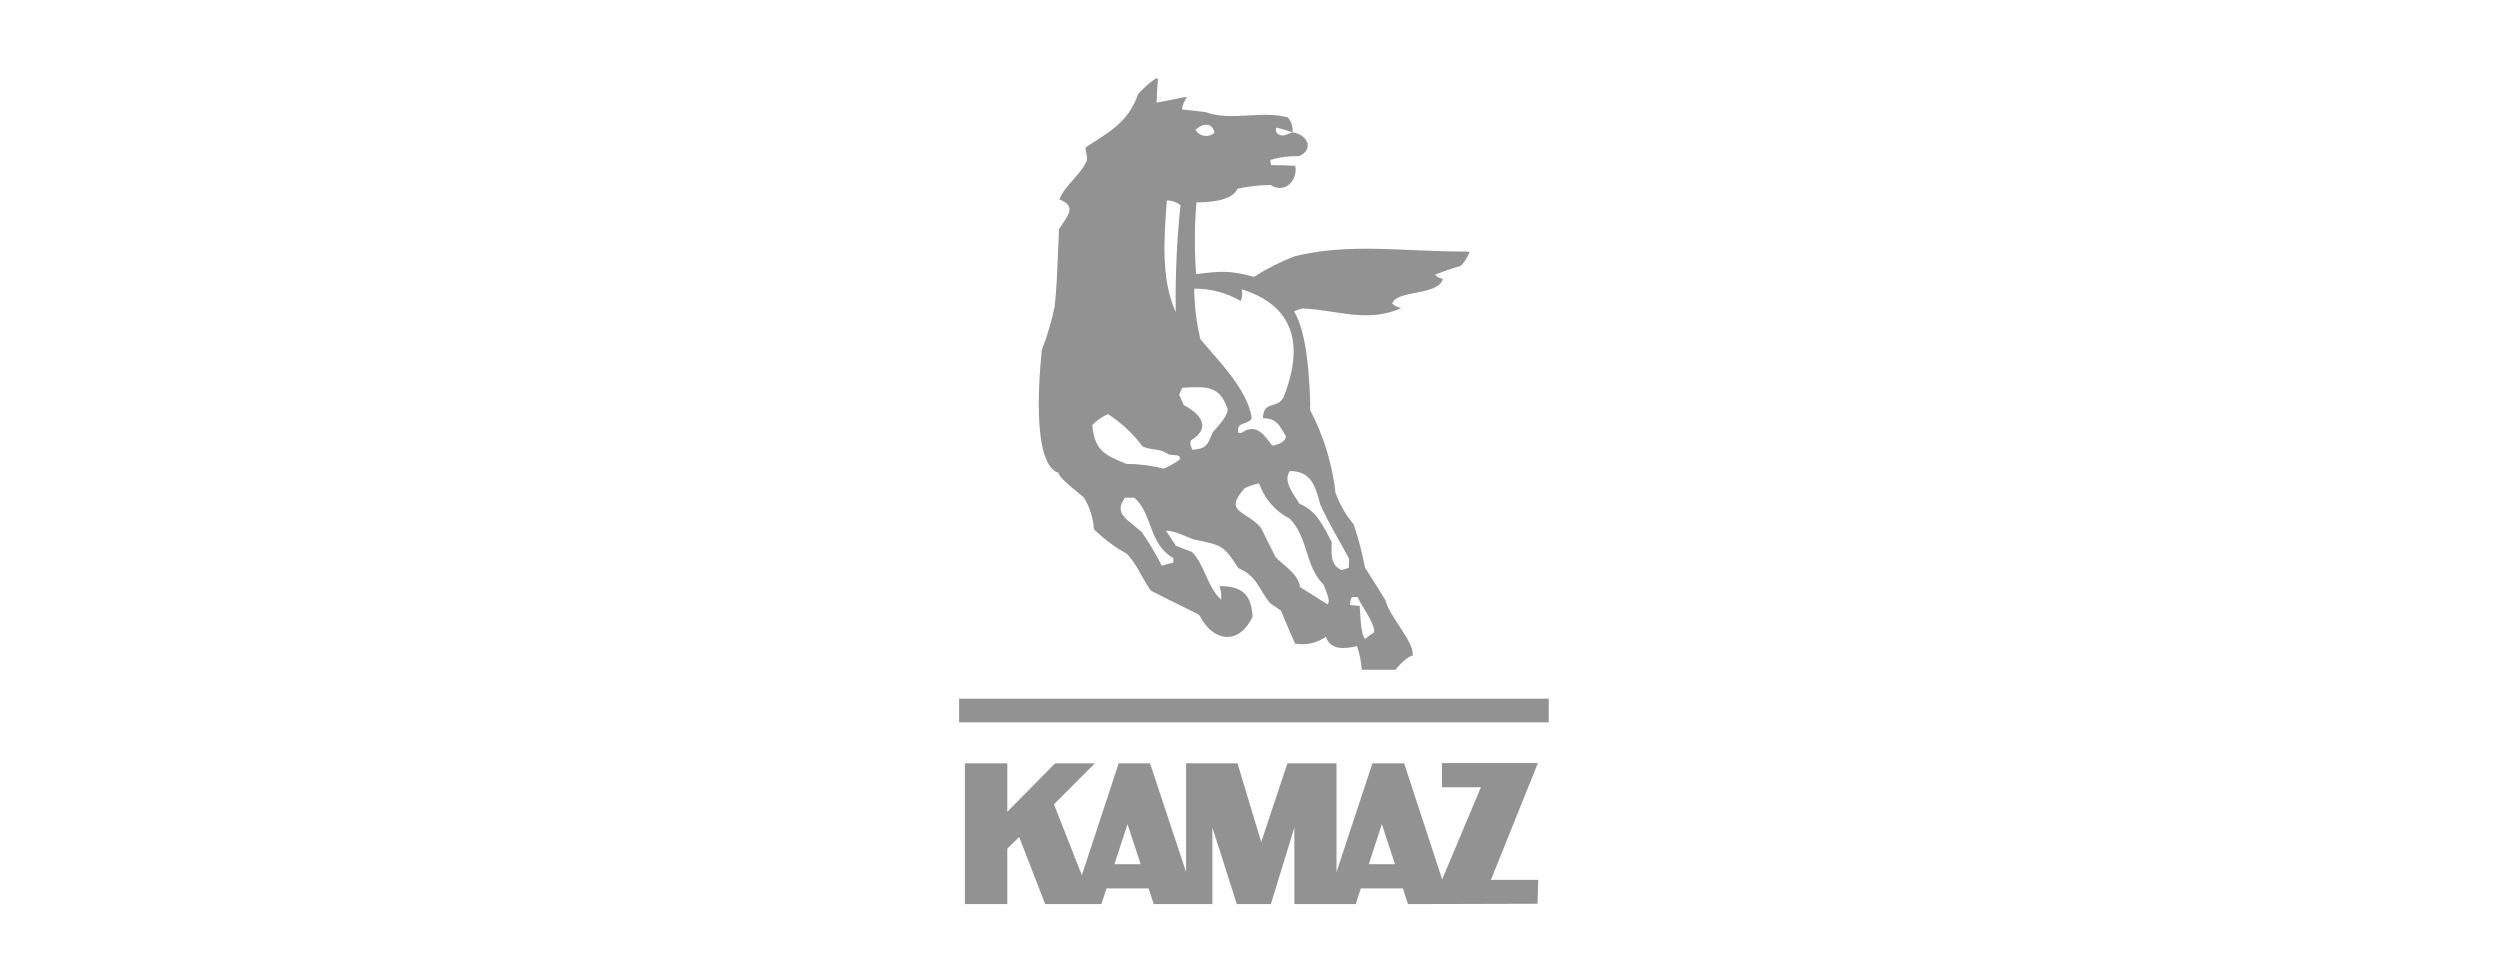<?xml version="1.0" encoding="UTF-8"?> <svg xmlns="http://www.w3.org/2000/svg" width="318" height="124" viewBox="0 0 318 124" fill="none"><g clip-path="url(#clip0_152_12)"><path fill-rule="evenodd" clip-rule="evenodd" d="M173.22 85.175C173.143 84.155 172.939 83.149 172.613 82.179C171 82.57 169.213 82.7 168.65 80.999C167.509 81.796 166.1 82.108 164.73 81.867C164.114 80.469 163.507 79.071 162.934 77.673C162.457 77.326 161.98 77.022 161.547 76.709C160.107 74.973 159.934 73.306 157.531 72.264C155.571 69.294 155.485 69.381 151.782 68.6C150.732 68.2 149.431 67.506 148.313 67.506C148.703 68.113 149.136 68.773 149.579 69.424C150.229 69.685 150.923 69.945 151.625 70.215C153.238 71.83 153.499 74.556 155.329 76.293C155.39 75.705 155.316 75.111 155.112 74.556C157.991 74.556 159.118 75.563 159.335 78.394C157.679 82.11 154.279 81.71 152.579 78.263C152.102 77.916 149.223 76.605 146.396 75.129C145.26 73.601 144.661 71.769 143.3 70.414C141.775 69.581 140.376 68.534 139.146 67.306C139.046 65.885 138.612 64.507 137.879 63.286C137.359 62.808 134.653 60.803 134.653 60.151C131.132 59.031 132.234 47.258 132.52 44.523C133.209 42.749 133.751 40.923 134.142 39.061C134.402 36.456 134.402 36.456 134.705 29.154C135.798 27.418 137.056 26.28 134.749 25.36C135.529 23.441 137.541 22.217 138.278 20.341C138.278 19.56 138.062 19.204 138.062 18.77C141.201 16.72 143.508 15.54 144.774 11.962C145.429 11.221 146.172 10.562 146.986 10L147.289 10C147.202 11.007 147.159 12.006 147.116 13.056C150.255 12.483 150.585 12.31 150.992 12.353C150.636 12.807 150.411 13.351 150.342 13.925C151.348 14.011 152.345 14.142 153.395 14.272C156.621 15.453 160.454 14.011 163.802 14.932C164.034 15.186 164.208 15.488 164.311 15.816C164.414 16.145 164.445 16.492 164.4 16.833C166.473 17.146 167.123 19.117 165.198 19.864C163.975 19.826 162.753 19.988 161.581 20.341C161.59 20.563 161.619 20.784 161.668 21.001C162.666 21.001 163.715 21.044 164.764 21.088C165.111 22.963 163.411 24.709 161.625 23.528C160.202 23.545 158.784 23.705 157.393 24.005C156.742 25.62 153.559 25.742 152.189 25.742C151.936 28.778 151.922 31.829 152.146 34.867C155.242 34.477 156.482 34.381 159.509 35.215C161.13 34.179 162.85 33.307 164.643 32.61C171.442 30.873 178.857 31.993 185.839 31.993C186.203 31.987 186.568 32.002 186.931 32.037C186.686 32.708 186.298 33.318 185.795 33.825C184.681 34.131 183.589 34.511 182.526 34.963C182.811 35.22 183.157 35.399 183.532 35.484C182.916 37.663 177.643 36.838 177.079 38.627C177.416 38.911 177.818 39.105 178.25 39.191C173.914 41.11 170.237 39.452 165.701 39.235C165.328 39.325 164.963 39.444 164.608 39.591C166.221 42.352 166.542 47.518 166.664 51.547C166.642 51.763 166.642 51.981 166.664 52.198C168.372 55.459 169.461 59.01 169.872 62.669C170.397 64.136 171.178 65.497 172.179 66.689C172.791 68.484 173.272 70.321 173.619 72.186C174.486 73.531 175.353 74.929 176.221 76.327C176.793 78.559 179.924 81.65 179.69 83.395C179.169 83.395 177.756 84.758 177.539 85.192H173.203M172.899 77.091C172.96 76.985 173.055 76.903 173.168 76.857C173.48 77.386 175.007 79.696 174.781 80.443C174.388 80.693 174.011 80.969 173.654 81.268C173.038 80.66 173.038 77.994 172.951 77.083M173.168 76.857C173.075 76.909 173 76.988 172.951 77.083L171.737 76.952C171.71 76.603 171.785 76.252 171.954 75.945H172.691C172.833 76.258 172.992 76.562 173.168 76.857ZM168.832 76.857L165.363 74.677C165.146 73.019 163.403 72.021 162.267 70.883C161.616 69.615 161 68.356 160.393 67.132C158.477 64.901 155.554 65.213 158.303 62.114C158.89 61.821 159.515 61.61 160.159 61.489C160.831 63.442 162.237 65.055 164.079 65.986C166.481 68.522 165.952 71.969 168.355 74.365C168.485 74.712 169.395 76.674 168.832 76.848M170.618 72.507C169.092 71.76 169.395 70.284 169.395 68.93C168.268 66.88 167.522 65.005 165.302 64.085C164.634 62.965 163.117 61.228 164.07 59.917C166.863 59.917 167.34 61.975 167.947 64.198C169.04 66.594 170.393 68.825 171.616 71.091C171.579 71.469 171.564 71.849 171.572 72.229L170.653 72.516M147.775 71.951C147.039 70.5 146.207 69.099 145.286 67.757C143.673 66.142 141.496 65.448 143.109 63.303H144.288C146.639 65.361 146.075 69.199 149.249 70.987V71.552C148.729 71.682 148.252 71.821 147.775 71.951ZM148.018 59.613C146.464 59.216 144.868 59.012 143.265 59.005C140.386 57.824 139.258 57.269 138.929 54.073C139.496 53.474 140.181 52.998 140.941 52.675C142.637 53.774 144.126 55.164 145.338 56.782C146.517 57.347 147.515 56.956 148.694 57.824C149.787 57.911 149.787 57.911 150.047 58.041C150.04 58.176 150.055 58.311 150.09 58.441C149.449 58.913 148.753 59.307 148.018 59.613ZM151.677 57.217C151.461 56.696 151.331 56.6 151.461 56.036C154.062 54.464 152.857 52.719 150.593 51.547C150.377 51.06 150.16 50.626 149.986 50.192C150.116 49.888 150.246 49.576 150.377 49.324C153.559 49.15 155.172 49.02 156.178 52.12C155.953 53.214 154.956 54.169 154.253 55.002C153.559 56.661 153.473 57.052 151.651 57.225M161.807 56.661C160.714 55.176 159.717 53.778 157.887 55.089C157.757 55.054 157.622 55.039 157.488 55.046C157.271 53.518 158.624 54.178 159.223 53.214C158.746 49.584 154.886 45.79 152.683 43.133C152.184 41.03 151.923 38.878 151.903 36.717C153.982 36.703 156.027 37.245 157.826 38.288C158.011 37.816 158.059 37.302 157.965 36.803C166.239 39.408 165.059 46.068 163.238 50.592C162.371 52.076 160.749 50.896 160.636 53.197C162.371 53.197 162.726 54.065 163.559 55.463C163.559 56.244 162.466 56.591 161.824 56.687M149.518 39.625C147.645 35.397 148.078 30.074 148.425 25.49C149.054 25.498 149.663 25.712 150.16 26.098C149.689 30.591 149.486 35.108 149.553 39.625M152.076 16.529C152.996 15.609 154.253 15.574 154.47 16.885C154.299 17.042 154.095 17.158 153.873 17.226C153.652 17.293 153.418 17.311 153.189 17.276C152.96 17.242 152.741 17.158 152.548 17.029C152.356 16.899 152.195 16.729 152.076 16.529ZM164.365 16.842C164.144 16.915 163.927 16.999 163.715 17.094C162.969 17.476 162.058 17.042 162.336 16.226C162.457 16.226 164.435 16.799 164.365 16.825" fill="#929292"></path><path d="M197 88.873H122V91.877H197V88.873Z" fill="#929292"></path><path fill-rule="evenodd" clip-rule="evenodd" d="M175.77 104.834L174.113 109.93H177.443L175.77 104.834ZM143.421 104.834L141.756 109.93H145.095L143.421 104.834ZM128.131 97.097V103.262L134.202 97.097H139.267L134.064 102.307L137.611 111.328L142.294 97.097H146.283L150.871 110.929V97.097H157.41L160.428 107.117L163.758 97.097H170.002V110.929L174.573 97.097H178.606L183.445 111.858L188.371 100.136H183.419V97.062H195.621L189.646 111.919H195.664L195.578 114.958L179.1 115.001L178.441 113.004H173.099L172.448 115.001H164.643V105.259L161.659 115.001H157.323L154.218 105.259V115.001H146.751L146.101 113.004H140.75L140.1 115.001H132.953L129.632 106.466L128.131 107.942V115.001H122.729V97.097H128.131Z" fill="#929292"></path></g><defs><clipPath id="clip0_152_12"><rect width="75" height="105" fill="white" transform="translate(122 10)"></rect></clipPath></defs></svg> 